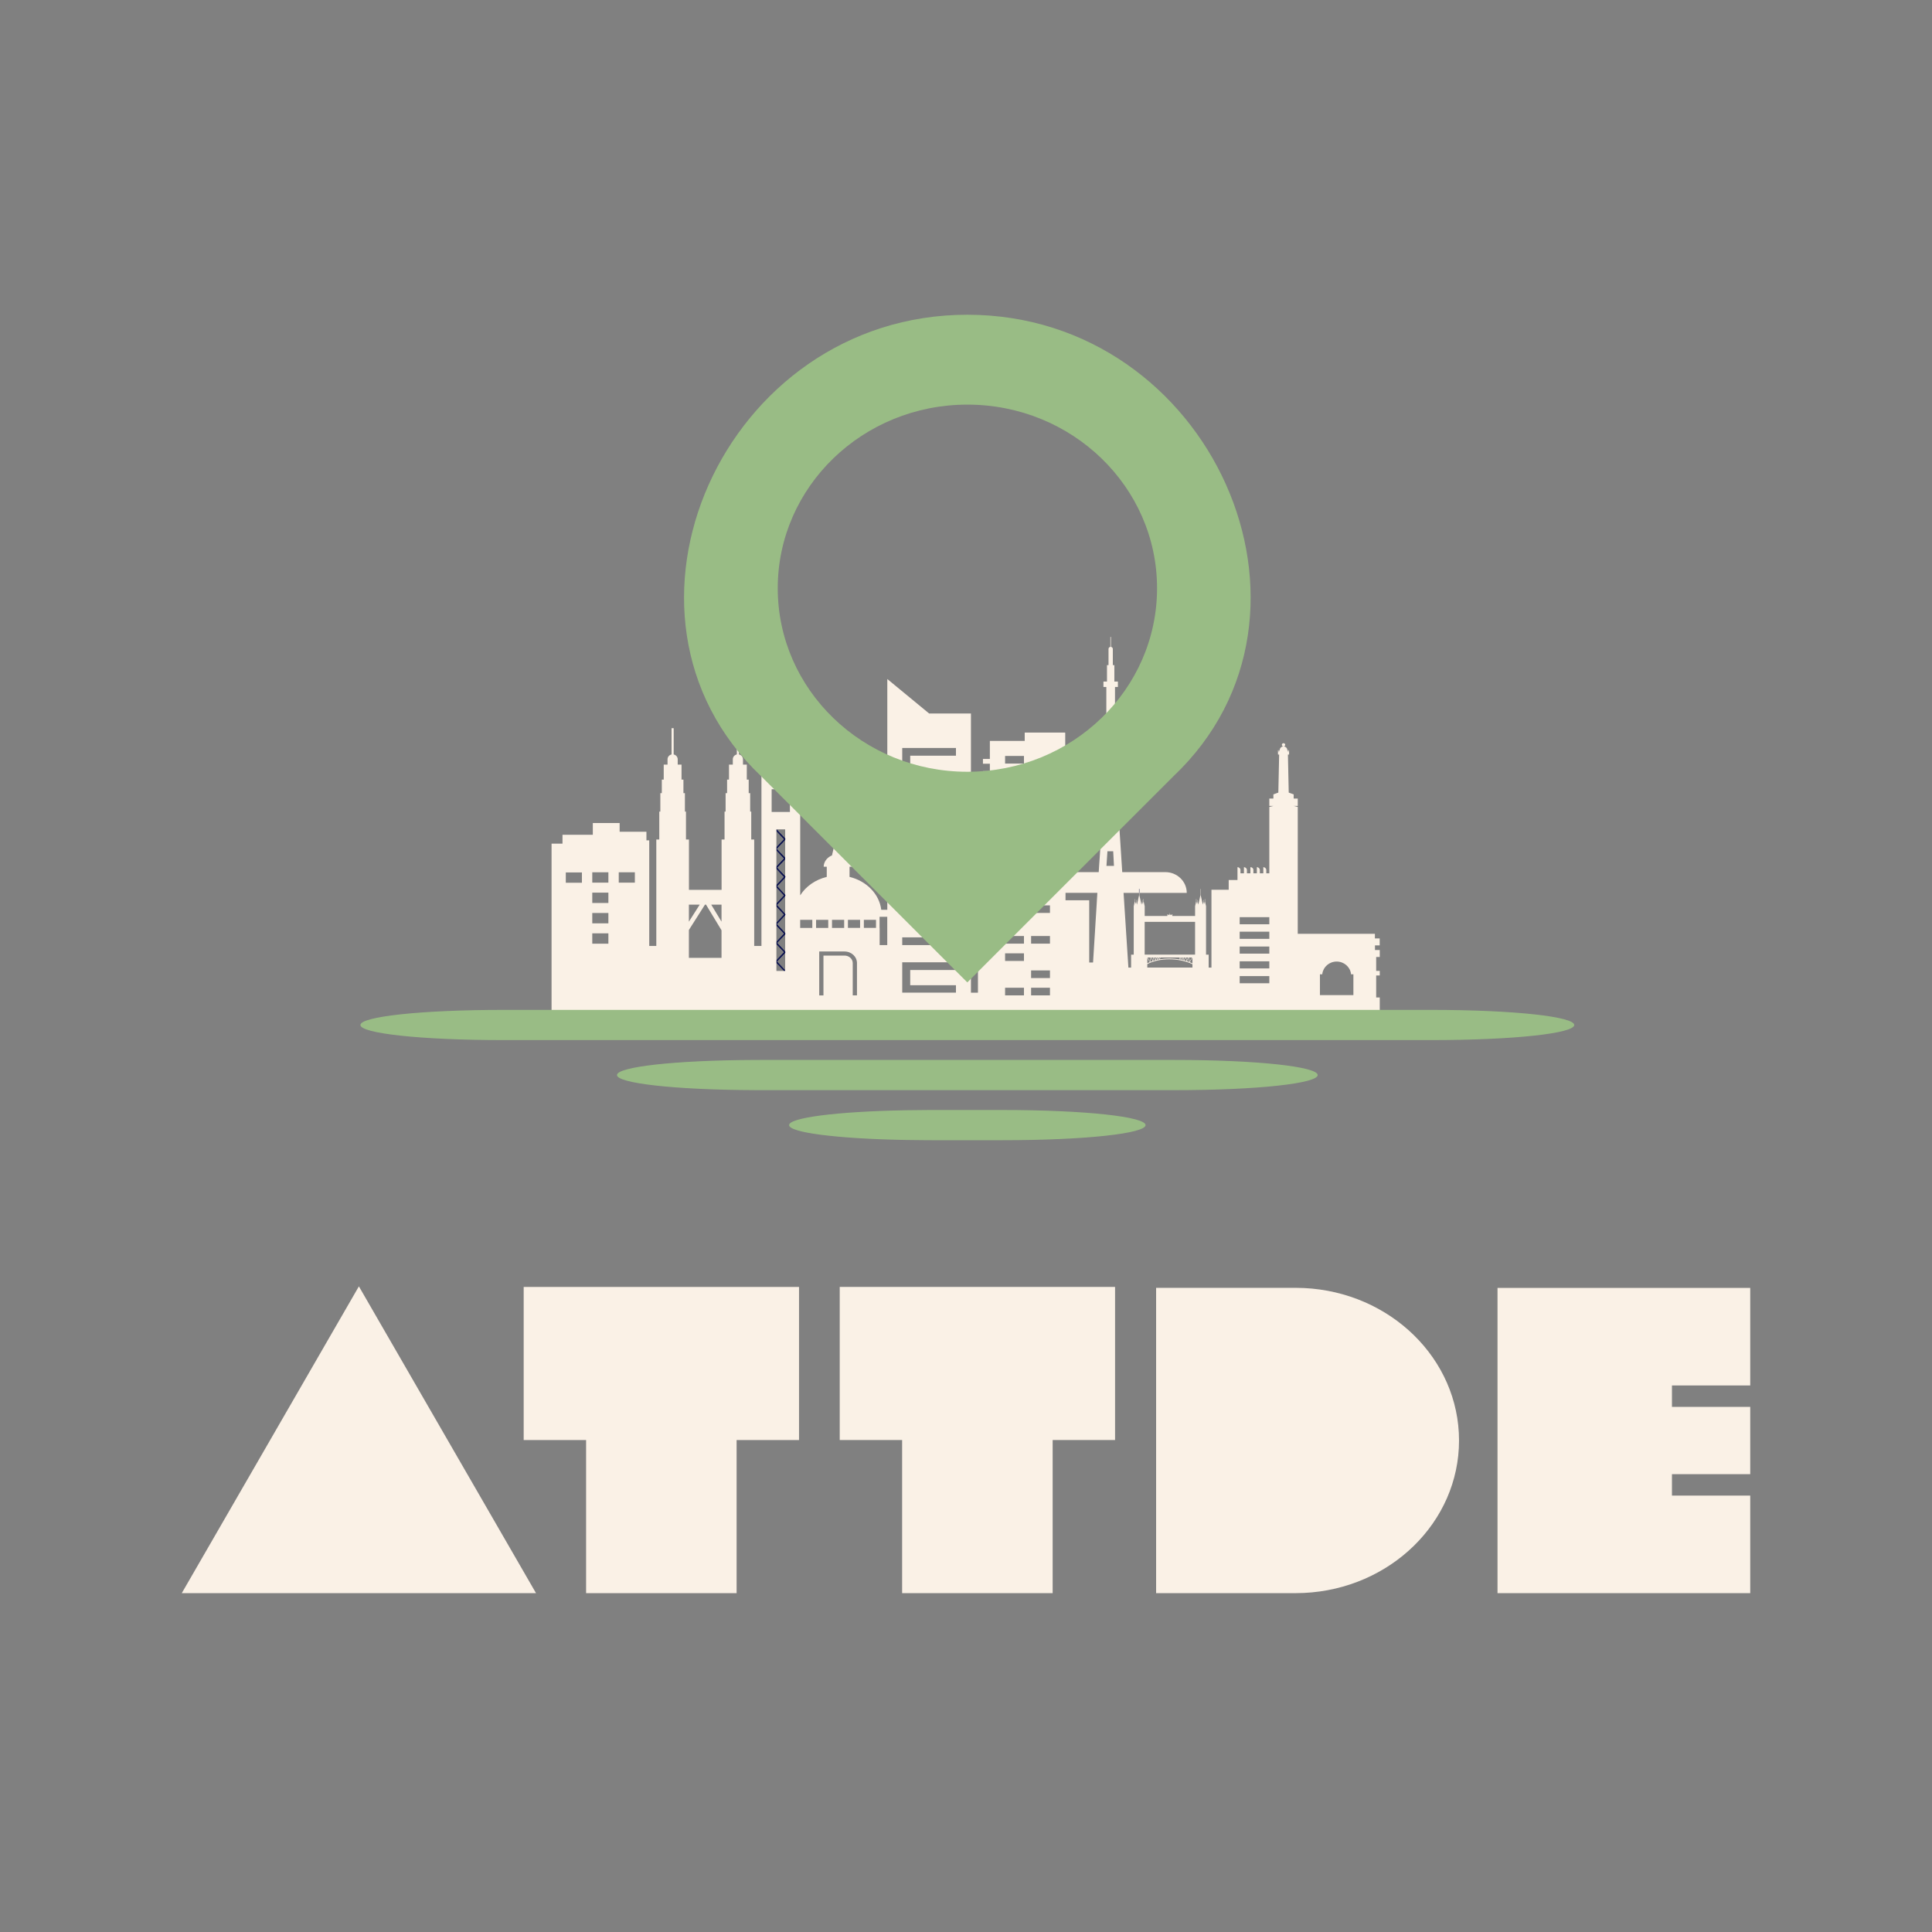<svg width="2000" height="2000" viewBox="0 0 2000 2000" fill="none" xmlns="http://www.w3.org/2000/svg">
<rect x="0" y="0" width="2000" height="2000" fill="#808080" stroke="none"/>
<path d="M371.52 1331.63L463.2 1490.43L554.88 1649.22H371.52H188.17L279.85 1490.43L371.52 1331.63Z" fill="#FAF1E6"/>
<path d="M827.15 1332.24V1490.73H762.53V1649.23H606.73V1490.73H542.11V1332.24H827.15Z" fill="#FAF1E6"/>
<path d="M1154.31 1332.21V1490.71H1089.7V1649.22H933.88V1490.71H869.28V1332.21H1154.31Z" fill="#FAF1E6"/>
<path d="M1510.38 1491.19C1510.38 1575.73 1439.27 1644.76 1349.83 1649.01C1346.93 1649.15 1344.01 1649.22 1341.07 1649.22H1196.8V1333.16H1341.07C1344 1333.16 1346.93 1333.23 1349.83 1333.37C1439.27 1337.62 1510.38 1406.65 1510.38 1491.19Z" fill="#FAF1E6"/>
<path d="M1730.8 1434.22V1456.41H1811.83V1526.05H1730.8V1548.23H1811.83V1649.22H1550.22V1333.25H1811.83V1434.22H1730.8Z" fill="#FAF1E6"/>
<path d="M803.73 977.1V994.23V994.21L803.74 977.12V977.1H803.73ZM803.73 938.17V955.3V955.28L803.74 938.2V938.18L803.73 938.17ZM803.73 899.23V916.36H803.74V899.23H803.73ZM803.73 880.14V897.27H803.74V880.14H803.73ZM803.73 860.15V877.28V877.26L803.74 860.17V860.15H803.73ZM812.79 908.33L813.3 907.78L812.79 907.24L808.56 902.73L804.35 898.24L808.56 893.75L812.79 889.24V888.16L808.56 883.65L803.93 878.72L812.79 869.27L813.3 868.73L812.79 868.19L803.78 858.58H803.75V860.18L811.77 868.73L803.75 877.27V880.16L808.57 885.3L811.77 888.71L808.57 892.12L803.75 897.26V899.26L808.57 904.4L811.77 907.8L808.95 910.81L803.76 916.36V918.41L811.78 926.96L803.76 935.51V938.21L811.78 946.76L803.76 955.3V958L811.78 966.55L803.76 975.1V977.15L811.78 985.7L803.76 994.24V996.61L811.78 1005.16H812.81V1004.62L804.2 995.44L812.81 986.25L813.32 985.71L812.81 985.17L804.34 976.14L812.81 967.11L813.32 966.57L812.81 966.03L804.04 956.68L812.81 947.33L813.32 946.79L812.81 946.24L804.04 936.89L812.81 927.53L813.32 926.99L812.81 926.45L804.34 917.42L810.5 910.85L812.81 908.39L812.79 908.33ZM803.73 918.37V935.5V935.48L803.74 918.38H803.73V918.37ZM803.73 957.95V975.08H803.74V957.97H803.73V957.95Z" fill="#0F1551"/>
<path d="M813.3 907.79L812.79 908.34L810.48 910.8H808.94L811.76 907.79L808.56 904.39V902.74L812.79 907.25L813.3 907.79Z" fill="#0F1551"/>
<path d="M812.79 888.16V889.25L808.56 893.75V892.11L811.76 888.7L808.56 885.3V883.65L812.79 888.16Z" fill="#0F1551"/>
<path d="M812.79 869.27L803.93 878.71L808.56 883.65L812.79 888.16V889.25L808.56 893.75L804.35 898.25L808.56 902.74L812.79 907.25V908.34L810.48 910.8L804.32 917.37L812.79 926.4V927.48L804.01 936.84L812.79 946.19V947.28L804.01 956.63L812.79 965.98V967.07L804.32 976.1L812.79 985.13V986.22L804.18 995.41L812.79 1004.59V1005.13H811.76L803.74 996.58V994.21L811.76 985.67L803.74 977.12V975.07L811.76 966.52L803.74 957.97V955.27L811.76 946.73L803.74 938.19V935.49L811.76 926.94L803.74 918.39V916.35L808.94 910.8L811.76 907.79L808.56 904.39L803.74 899.25V897.25L808.56 892.11L811.76 888.7L808.56 885.3L803.74 880.16V877.26L811.76 868.73L803.74 860.17V858.57H803.78L812.79 868.18V869.27Z" fill="#0F1551"/>
<path d="M812.79 868.18L803.78 858.57H803.75V860.17L811.77 868.72L803.75 877.26V878.91L803.94 878.71L812.8 869.26L813.31 868.72L812.8 868.18H812.79Z" fill="#0F1551"/>
<path d="M808.56 883.65L803.93 878.72L803.74 878.52V880.17L808.56 885.31L811.76 888.72L808.56 892.13L803.74 897.27V898.91L804.35 898.27L808.56 893.78L812.79 889.27V888.19L808.56 883.68V883.65Z" fill="#0F1551"/>
<path d="M812.79 907.25L808.56 902.74L804.35 898.25L803.74 897.61V899.26L808.56 904.4L811.76 907.8L808.94 910.81L803.75 916.36V917.99L804.32 917.38L810.48 910.81L812.79 908.35L813.3 907.8L812.79 907.26V907.25Z" fill="#0F1551"/>
<path d="M812.79 926.4L804.32 917.37L803.75 916.75V918.39L811.77 926.94L803.75 935.49V937.12L804.02 936.84L812.79 927.48L813.3 926.94L812.79 926.4Z" fill="#0F1551"/>
<path d="M812.79 946.19L804.02 936.84L803.75 936.54V938.19L811.77 946.74L803.75 955.28V956.93L804.02 956.64L812.79 947.29L813.3 946.75L812.79 946.2V946.19Z" fill="#0F1551"/>
<path d="M812.79 965.98L804.02 956.63L803.75 956.34V957.97L811.77 966.52L803.75 975.07V976.72L804.32 976.1L812.79 967.07L813.3 966.53L812.79 965.99V965.98Z" fill="#0F1551"/>
<path d="M812.79 985.13L804.32 976.1L803.75 975.48V977.12L811.77 985.67L803.75 994.21V995.86L804.18 995.41L812.79 986.22L813.3 985.68L812.79 985.14V985.13Z" fill="#0F1551"/>
<path d="M804.18 995.41L803.75 994.95V996.58L811.77 1005.13H812.8V1004.59L804.19 995.41H804.18Z" fill="#0F1551"/>
<path d="M1428.25 978.65V971.47H1423.3V966.68H1343.42V881.89H1343.43V835.37H1343.4L1339.31 834.32H1343.43V826.64H1339.22V822.34L1334.09 820.5L1333.25 781.14H1334.45V776.69H1332.62V776.49C1332.62 775.45 1332.19 774.5 1331.47 773.81C1330.8 773.17 1329.9 772.75 1328.89 772.71C1329.77 772.62 1330.45 771.9 1330.45 771.03C1330.45 770.1 1329.67 769.35 1328.71 769.35C1327.75 769.35 1326.97 770.1 1326.97 771.03C1326.97 771.9 1327.66 772.62 1328.53 772.71C1326.45 772.8 1324.8 774.46 1324.8 776.49V776.69H1322.97V781.14H1324.17L1323.33 820.49L1318.21 822.34V826.64H1314V834.32H1318.11L1314.02 835.37H1314V904.07H1310.87V900.7C1310.87 899.05 1309.48 897.7 1307.78 897.7V904.07H1304.19V900.7C1304.19 899.05 1302.8 897.7 1301.1 897.7V904.07H1297.51V900.55C1297.51 898.97 1296.19 897.7 1294.56 897.7H1294.41V904.07H1290.81V900.7C1290.81 899.05 1289.43 897.7 1287.72 897.7V904.07H1284.13V900.7C1284.13 899.05 1282.74 897.7 1281.04 897.7V910.98H1271.94V921.07H1254.09V1001.63H1251.21V988.25H1248.49V938.03L1248.17 936.59L1247.43 933.22V930.72H1247.14V933.25L1246.56 935.89L1246.07 933.7V931.65H1245.78V933.74L1245.18 936.44V936.5L1245.15 936.44L1244 931.26L1242.98 926.67V920.26H1242.69V926.63L1241.66 931.27L1240.5 936.45V936.51L1240.47 936.45L1239.87 933.75V931.66H1239.58V933.71L1239.1 935.89L1238.51 933.27V930.74H1238.22V933.24L1237.48 936.61L1237.16 938.05V948.23H1213.56V946.58H1212.76V947.24H1211.85V946.79H1211.13V945.26H1210.88V946.79H1210.17V947.24H1209.26V946.58H1208.46V948.23H1184.98V938.05L1184.66 936.61L1183.92 933.24V930.74H1183.63V933.27L1183.05 935.91L1182.56 933.72V931.67H1182.27V933.76L1181.67 936.46V936.52L1181.64 936.46L1180.49 931.28L1179.47 926.69V924.27H1179.18V926.65L1178.15 931.29L1176.99 936.47V936.53L1176.97 936.47L1176.36 933.77V931.68H1176.07V933.73L1175.59 935.91L1175 933.29V930.76H1174.71V933.25L1173.96 936.63L1173.64 938.07V988.29H1170.92V1001.67H1168.11C1167.96 999.22 1167.79 996.76 1167.64 994.31C1167.4 990.77 1167.18 987.22 1166.95 983.68C1166.73 980.18 1166.5 976.66 1166.27 973.15C1166.05 969.69 1165.83 966.23 1165.6 962.77C1165.38 959.2 1165.14 955.62 1164.92 952.06C1164.69 948.62 1164.47 945.2 1164.24 941.77C1164.02 938.21 1163.78 934.63 1163.56 931.06C1163.41 928.82 1163.26 926.56 1163.11 924.3H1179.17V920.31H1179.46V924.3H1228.52C1228.52 912.43 1218.59 902.82 1206.33 902.82H1161.74C1161.67 901.8 1161.6 900.79 1161.54 899.77C1161.3 896.2 1161.07 892.62 1160.85 889.06C1160.63 885.6 1160.4 882.14 1160.18 878.68C1159.96 875.17 1159.73 871.65 1159.5 868.14C1159.28 864.66 1159.04 861.17 1158.83 857.69C1158.6 854.15 1158.37 850.6 1158.14 847.06C1157.92 843.6 1157.69 840.15 1157.47 836.68C1157.25 833.14 1157.01 829.6 1156.79 826.05C1156.56 822.59 1156.33 819.13 1156.11 815.67C1155.89 812.13 1155.64 808.58 1155.43 805.04C1155.25 801.98 1155.11 798.92 1154.95 795.85C1154.88 794.58 1154.79 793.3 1154.7 792.03C1154.5 788.9 1154.29 784.51 1154.06 781.3H1157.66V778.79H1168.87V759.98H1154.24V757.47H1156.03V751.32H1157.89V745.19H1154.25V711.14H1157.25V705.56H1153.58V688.54H1151.99V671.79C1151.99 670.69 1151.14 669.77 1150.04 669.63V659.37H1149.48V669.63C1148.38 669.77 1147.53 670.68 1147.53 671.79V688.54H1145.95V705.56H1142.28V711.14H1145.28V745.19H1141.64V751.32H1143.5V757.47H1145.29V759.98H1130.66V778.79H1141.87V781.3H1144.95C1144.83 782.87 1144.67 785.45 1144.57 786.88C1144.32 790.6 1144.11 794.31 1143.89 798.03C1143.66 801.59 1143.43 805.17 1143.21 808.74C1142.98 812.51 1142.75 816.28 1142.53 820.04C1142.31 823.58 1142.07 827.13 1141.86 830.67C1141.55 835.6 1141.25 840.54 1140.94 845.47C1140.72 849.03 1140.48 852.61 1140.27 856.18C1139.96 861.14 1139.66 866.1 1139.37 871.07C1139.19 874.28 1139.05 877.47 1138.88 880.68C1138.81 881.96 1138.73 883.23 1138.63 884.52C1138.35 888.53 1138.06 892.56 1137.78 896.59C1137.64 898.66 1137.51 900.74 1137.39 902.82H1102.72V758.6L1102.43 758.36H1060.78V766.98H1024.7V785.66H1017.54V790.59H1024.7V798.31H1017.54V803.23H1024.7V810.97H1017.54V815.86H1024.7V823.61H1017.54V828.52H1024.7V836.29H1017.54V841.2H1024.7V848.94H1017.54V853.83H1024.7V861.58H1017.54V866.51H1024.7V874.22H1017.54V879.18H1024.7V886.93H1017.54V891.81H1024.7V941.21H1012.37V1027.64H1005.12V738.61H961.84L918.53 702.92V941.83H912.29C910.25 925.4 896.97 911.98 879.43 907.75V897.2H882.59C882.48 892 878.99 887.57 874 885.49L867.85 858.9H867.42L861.27 885.49C856.26 887.57 852.76 892 852.66 897.21H855.85V907.76C844.05 910.61 834.17 917.6 828.37 926.86V780.01H820.02V768.28H809.78V746.04H806.85V768.28H796.61V780.01H788.25V979.25H780.75V869.04H777.68V840.16H776.58V821.04H775.05V807.03H773.08V791.52H769.13V786C769.13 783.55 767.34 781.5 764.96 781.01V753.82H762.77V781.01C760.39 781.5 758.6 783.54 758.6 786V791.52H754.65V807.03H752.68V821.04H751.15V840.16H750.05V869.04H746.98V921.15H713.19V869.04H710.12V840.16H709.02V821.04H707.49V807.03H705.52V791.52H701.56V786C701.56 783.55 699.77 781.5 697.39 781.01V753.82H695.2V781.01C692.82 781.5 691.03 783.54 691.03 786V791.52H687.08V807.03H685.11V821.04H683.58V840.16H682.48V869.04H679.41V979.25H672.09V869.9H669.18V861.01H641.44V852.02H613.68V864.16H582.29V873.36H570.98V1040.8L570.99 1061.51H1428.32V1032.59H1424.61V1009.83H1428.32V1005.04H1424.61V990.67H1428.32V983.48H1423.37V978.69H1428.32L1428.25 978.65ZM1333.93 776.9H1334.2V777.9H1333.93V776.9ZM1333.41 776.9H1333.68V777.9H1333.41V776.9ZM1323.49 777.9H1323.22V776.9H1323.49V777.9ZM1324 777.9H1323.73V776.9H1324V777.9ZM1332.89 776.9H1333.16V777.9H1332.89V776.9ZM1324.24 776.9H1324.51V777.9H1324.24V776.9ZM1160.27 763H1164.65V775.68H1160.27V763ZM1139.17 775.68H1134.8V763H1139.17V775.68ZM602.4 913.82H585.72V903.13H602.4V913.82ZM629.8 976.9H613.12V966.21H629.8V976.9ZM629.8 955.83H613.12V945.13H629.8V955.83ZM629.8 934.75H613.12V924.06H629.8V934.75ZM629.8 913.68H613.12V902.99H629.8V913.68ZM657.21 913.68H640.53V902.99H657.21V913.68ZM713.13 936.47H724.35L713.13 954.13V936.47ZM746.92 991.59H713.13V962.72L729.79 936.47H730.87L746.92 963.02V991.58V991.59ZM746.92 954.12L736.25 936.47H746.92V954.12ZM813.3 907.78L812.79 908.33V926.39L813.3 926.93L812.79 927.47V946.17L813.3 946.72L812.79 947.26V965.96L813.3 966.5L812.79 967.04V985.11L813.3 985.65L812.79 986.19V1005.1H803.74V994.18V994.2L803.73 977.07V977.09L803.74 975.04H803.73V957.93H803.74V955.25V955.27L803.73 938.14V938.16L803.74 935.46V935.48L803.73 918.35H803.74V916.32H803.73V899.2V899.22L803.74 897.22H803.73V880.11V880.13L803.74 877.24V877.26L803.73 860.13V860.15L803.74 858.55H812.79V868.16L813.3 868.7L812.79 869.24V907.22L813.3 907.76V907.78ZM817.72 840.53H798.8V817.01H817.72V840.53ZM861.29 952.21H873.88V960.57H861.29V952.21ZM840.91 960.57H828.33V952.21H840.91V960.57ZM844.81 952.21H857.4V960.57H844.81V952.21ZM887.13 1030.42H882.75V996.98C882.75 992.7 878.95 989.21 874.28 989.21H852.44V1030.43H848.06V984.98H874.29C881.38 984.98 887.14 990.36 887.14 996.99V1030.43L887.13 1030.42ZM890.36 960.56H877.77V952.2H890.36V960.56ZM906.85 960.56H894.27V952.2H906.85V960.56ZM918.49 978.33H910.61V960.56H910.52V949.07H918.49V978.33ZM989.6 1004.17H942.25V1019.92H989.6V1027.58H933.98V996.16H989.6V1004.17ZM989.6 978.33H933.98V970.33H989.6V978.33ZM989.6 782.29H942.25V803.57H933.98V774.28H989.6V782.29ZM1060 1030.42H1040.47V1022.53H1060V1030.42ZM1060 994.78H1040.47V986.9H1060V994.78ZM1060 976.84H1040.47V968.95H1060V976.84ZM1060 790.43H1040.47V782.55H1060V790.43ZM1086.92 1030.41H1067.38V1022.52H1086.92V1030.41ZM1086.92 1012.46H1067.38V1004.59H1086.92V1012.46ZM1086.92 976.83H1067.38V968.94H1086.92V976.83ZM1086.92 945.08H1067.38V937.2H1086.92V945.08ZM1135.47 932.74C1135.25 936.45 1135.01 940.17 1134.79 943.89C1134.57 947.46 1134.33 951.03 1134.11 954.6C1133.89 958.36 1133.67 962.14 1133.43 965.91C1133.21 969.45 1132.98 972.99 1132.76 976.54C1132.45 981.47 1132.14 986.41 1131.84 991.34C1131.73 993.02 1131.63 994.69 1131.52 996.38H1127.55V931.95H1103.02L1103.03 924.24H1135.99C1135.81 927.08 1135.63 929.93 1135.45 932.75L1135.47 932.74ZM1151.78 762.99H1156.14V775.67H1151.78V762.99ZM1143.29 775.67V762.99H1147.65V775.67H1143.29ZM1145.4 896.39L1146.42 881.23H1152.38L1153.18 896.39H1145.41H1145.4ZM1234.41 1001.61H1187.67V998.1C1200.03 991.37 1220.52 991.39 1234.41 998.17V1001.61ZM1231.11 995.83C1230.34 995.52 1229.55 995.25 1228.74 994.99L1230.3 991.19H1230.41L1231.11 995.83ZM1230.86 991.19H1233.97L1231.49 995.37L1230.86 991.19ZM1228.56 994.28L1228 991.19H1229.83L1228.56 994.28ZM1228.21 994.82C1227.47 994.59 1226.72 994.38 1225.96 994.18L1227.37 991.19H1227.56L1228.21 994.82ZM1225.77 993.55L1225.24 991.19H1226.89L1225.78 993.55H1225.77ZM1225.43 994.05C1224.88 993.91 1224.34 993.78 1223.78 993.66C1223.8 993.64 1223.82 993.62 1223.82 993.59L1224.74 991.19H1224.78L1225.42 994.05H1225.43ZM1223.66 992.82L1223.2 991.19H1224.27L1223.65 992.82H1223.66ZM1223.41 993.57C1222.87 993.47 1222.32 993.35 1221.78 993.27L1222.63 991.2H1222.74L1223.41 993.58V993.57ZM1221.57 992.64L1221.13 991.19H1222.17L1221.57 992.64ZM1221.27 993.17C1214.47 991.98 1207.27 991.93 1200.68 993.01L1201.23 991.19H1220.68L1221.28 993.17H1221.27ZM1200.33 992.64L1199.74 991.19H1200.78L1200.34 992.64H1200.33ZM1200.06 993.11C1199.54 993.2 1199.03 993.29 1198.53 993.4L1199.15 991.18H1199.26L1200.06 993.1V993.11ZM1198.25 992.82L1197.63 991.19H1198.7L1198.25 992.82ZM1198.04 993.5C1197.52 993.61 1197 993.73 1196.51 993.85L1197.11 991.19H1197.15L1198.04 993.51V993.5ZM1196.12 993.54L1195.01 991.18H1196.66L1196.13 993.54H1196.12ZM1195.87 994.01C1195.13 994.2 1194.42 994.41 1193.71 994.63L1194.33 991.18H1194.52L1195.86 994.01H1195.87ZM1193.34 994.27L1192.07 991.18H1193.9L1193.34 994.27ZM1193.1 994.85C1192.32 995.1 1191.55 995.39 1190.81 995.69L1191.49 991.18H1191.59L1193.1 994.85ZM1190.41 995.37L1187.92 991.19H1191.04L1190.41 995.37ZM1190.25 995.93C1189.36 996.29 1188.51 996.7 1187.68 997.13V991.61L1190.25 995.93ZM1234.42 997.22C1233.5 996.79 1232.57 996.38 1231.61 996.01L1234.42 991.29V997.22ZM1237.14 988.23H1184.96V954.3H1237.14V988.23ZM1314 1017.85H1283.31V1010.47H1314V1017.85ZM1314 1002.53H1283.31V995.14H1314V1002.53ZM1314 987.21H1283.31V979.82H1314V987.21ZM1314 971.89H1283.31V964.5H1314V971.89ZM1314 956.82H1283.31V949.43H1314V956.82ZM1401.03 1030.13H1366.39V1008.57H1368.81L1368.87 1007.97C1369.85 1000.87 1376.12 995.39 1383.71 995.39C1391.3 995.39 1397.57 1000.87 1398.55 1007.97L1398.6 1008.57H1401.03V1030.13Z" fill="#FAF1E6"/>
<path d="M1179.43 920.26H1179.14V924.25H1179.43V920.26Z" fill="#FAF1E6"/>
<path d="M1179.14 920.26V924.25H1179.43V920.26H1179.14Z" fill="#0F1551"/>
<path d="M1364.07 1112.89C1364.07 1121.42 1302.99 1128.53 1215.43 1128.53H787.34C785.4 1128.53 783.47 1128.53 781.56 1128.51C697.1 1128.22 638.7 1121.23 638.7 1112.89C638.7 1104.55 697.1 1097.56 781.56 1097.27C783.47 1097.25 785.4 1097.25 787.34 1097.25H1215.43C1302.99 1097.25 1364.07 1104.36 1364.07 1112.89Z" fill="#99BC85"/>
<path d="M1185.89 1164.71C1185.89 1173.24 1124.81 1180.35 1037.25 1180.35H965.51C963.57 1180.35 961.64 1180.35 959.73 1180.33C952.07 1180.3 944.61 1180.22 937.4 1180.09C865.14 1178.76 816.87 1172.29 816.87 1164.71C816.87 1157.13 865.14 1150.66 937.4 1149.33C944.61 1149.2 952.07 1149.12 959.73 1149.09C961.64 1149.07 963.57 1149.07 965.51 1149.07H1037.25C1124.81 1149.07 1185.89 1156.18 1185.89 1164.71Z" fill="#99BC85"/>
<path d="M1629.66 1061.07C1629.66 1069.6 1568.58 1076.71 1481.02 1076.71H521.73C434.17 1076.71 373.09 1069.6 373.09 1061.07C373.09 1052.54 434.17 1045.43 521.73 1045.43H1481.02C1568.58 1045.43 1629.66 1052.54 1629.66 1061.07Z" fill="#99BC85"/>
<path d="M1001.35 325.82C749.35 325.82 610.67 635.46 787.9 803.5L790.88 806.48L791.41 807.01L1001.36 1016.98C1005.18 1013.14 1211.13 807.2 1214.82 803.5C1392.04 635.46 1253.66 325.82 1001.36 325.82H1001.35ZM1001.44 798.93C893.02 798.93 805.12 713.85 805.12 608.91C805.12 503.97 893.03 418.86 1001.44 418.86C1109.85 418.86 1197.78 503.95 1197.78 608.91C1197.78 713.87 1109.87 798.93 1001.44 798.93Z" fill="#99BC85"/>
</svg>
